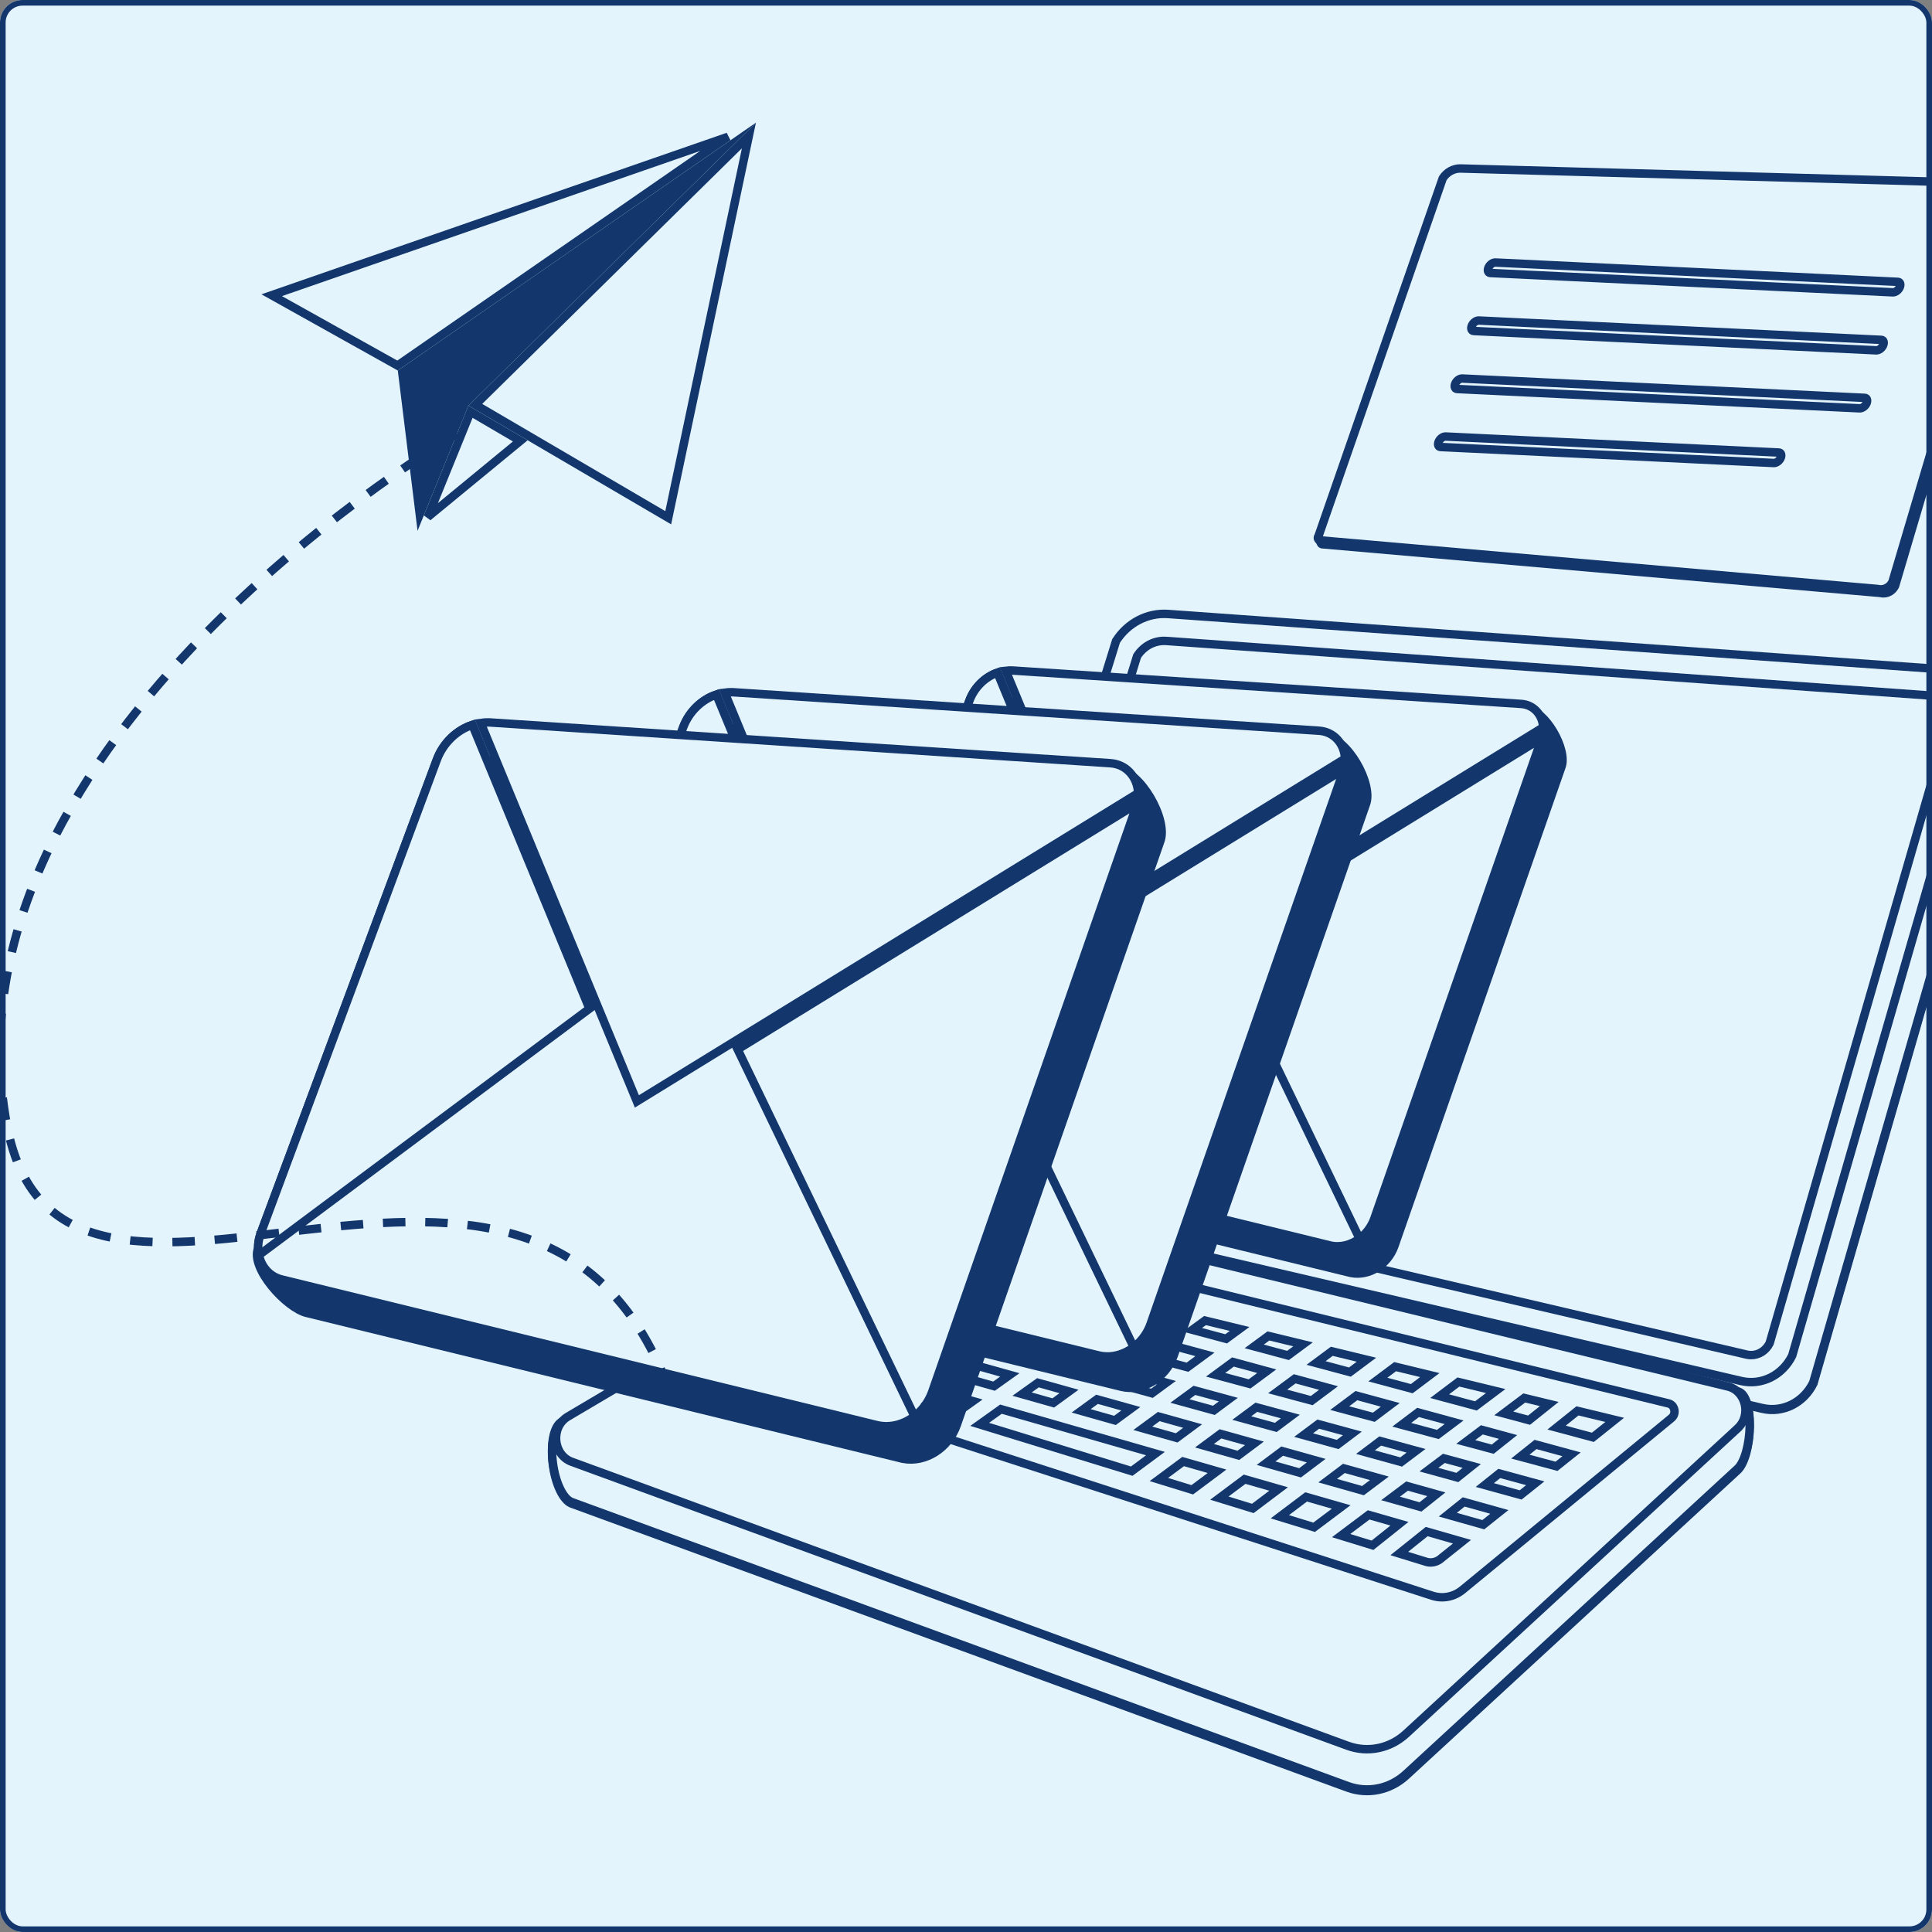<?xml version="1.0" encoding="utf-8"?>
<svg xmlns="http://www.w3.org/2000/svg" fill="none" height="100%" overflow="visible" preserveAspectRatio="none" style="display: block;" viewBox="0 0 343 343" width="100%">
<rect x="0" y="0" width="343" height="343" fill="#808080" stroke="none"/>
<g id="Frame 7">
<g clip-path="url(#clip0_0_1859)">
<rect fill="#E4F4FC" height="343" rx="4" width="343"/>
<g id="Group">
<g id="Vector">
<path d="M345.638 73.381C345.638 73.381 396.174 67.659 412.762 105.386C429.349 143.114 385.261 180.929 371.483 196.638C357.705 212.349 364.319 239.876 401.795 232.272C439.271 224.671 404.55 272.284 361.012 275.173" fill="#E4F4FC"/>
<path d="M345.638 73.381C345.638 73.381 396.174 67.659 412.762 105.386C429.349 143.114 385.261 180.929 371.483 196.638C357.705 212.349 364.319 239.876 401.795 232.272C439.271 224.671 404.55 272.284 361.012 275.173" stroke="#13376C" stroke-dasharray="3.99 3.52" stroke-width="1.5"/>
</g>
<g id="Group_2">
<g id="Group_3">
<path d="M201.912 118.724C203.989 115.484 207.505 113.676 211.145 113.936L350.775 123.914C354.296 124.166 356.545 128.242 354.845 131.72L354.817 131.779L354.799 131.841L321.948 245.61C320.201 249.133 316.487 250.947 312.887 250.107L177.038 218.397C173.363 217.539 171.56 212.941 173.72 209.51L173.773 209.427L173.802 209.332L201.912 118.724Z" fill="#E4F4FC" id="Vector_2" stroke="#13376C" stroke-width="1.5"/>
<path d="M201.871 118.591C203.949 115.351 207.465 113.543 211.105 113.803L211.115 113.804L211.127 113.805L349.179 119.604C349.953 119.66 350.816 120.133 351.679 121.002C352.532 121.861 353.318 123.043 353.933 124.354C354.547 125.664 354.977 127.072 355.141 128.368C355.306 129.676 355.191 130.796 354.805 131.587L354.777 131.645L354.758 131.708L321.907 245.476C320.16 249 316.446 250.814 312.847 249.973L176.997 218.263C173.322 217.405 171.519 212.808 173.68 209.377L173.733 209.294L173.762 209.199L201.871 118.591Z" fill="#E4F4FC" id="Vector_3" stroke="#13376C" stroke-width="1.5"/>
<path d="M198.142 113.793C200.22 110.553 203.736 108.745 207.376 109.005L347.006 118.982C350.527 119.234 352.775 123.311 351.076 126.789L351.048 126.847L351.029 126.91L318.178 240.679C316.431 244.202 312.717 246.016 309.118 245.176L173.268 213.466C169.593 212.607 167.79 208.01 169.951 204.579L170.004 204.496L170.033 204.401L198.142 113.793Z" fill="#E4F4FC" id="Vector_4" stroke="#13376C" stroke-width="1.5"/>
<path d="M206.681 113.779C206.81 113.779 206.942 113.782 207.073 113.791V113.792L346.702 123.769L346.703 123.77C346.816 123.778 346.882 123.812 346.927 123.848C346.98 123.89 347.027 123.951 347.065 124.024L347.067 124.027C347.105 124.099 347.134 124.181 347.141 124.266C347.148 124.344 347.138 124.446 347.074 124.576L347.046 124.634L347.029 124.697L314.179 238.461C313.509 239.788 312.245 240.581 310.88 240.581C310.617 240.581 310.348 240.549 310.083 240.487L174.232 208.777H174.231C173.851 208.687 173.682 208.407 173.602 208.196C173.526 207.995 173.45 207.636 173.693 207.25L173.745 207.167L173.775 207.074L201.882 116.472C202.985 114.772 204.776 113.779 206.681 113.779Z" fill="#E4F4FC" id="Vector_5" stroke="#13376C" stroke-width="1.5"/>
</g>
<g id="Group_4">
<path d="M163.582 221.804C165.849 220.463 168.496 220.062 171.018 220.673L171.035 220.678L171.053 220.681L308.582 247.32C309.147 247.458 309.69 248.028 310.091 249.184C310.481 250.31 310.664 251.807 310.641 253.401C310.619 254.99 310.394 256.627 310.004 258.017C309.609 259.421 309.074 260.466 308.502 261.002L308.486 261.018L249.645 315.218C246.778 317.859 242.823 318.668 239.259 317.362L101.502 266.945L101.368 266.89C100.698 266.582 100.016 265.803 99.429 264.58C98.817 263.306 98.373 261.686 98.158 260.023C97.943 258.36 97.963 256.7 98.242 255.352C98.526 253.984 99.041 253.094 99.675 252.708L163.526 221.833L163.555 221.819L163.582 221.804Z" fill="#E4F4FC" id="Vector_6" stroke="#13376C" stroke-width="1.5"/>
<path d="M163.582 221.524C165.849 220.184 168.496 219.783 171.018 220.394L171.035 220.399L171.053 220.401L308.582 247.041C309.147 247.179 309.69 247.748 310.091 248.904C310.481 250.03 310.664 251.527 310.641 253.122C310.619 254.71 310.394 256.347 310.004 257.737C309.609 259.142 309.074 260.187 308.502 260.723L308.486 260.738L249.645 314.939C246.778 317.58 242.823 318.388 239.259 317.083L101.502 266.666L101.368 266.61C100.698 266.303 100.016 265.524 99.429 264.301C98.817 263.027 98.373 261.407 98.158 259.744C97.943 258.08 97.963 256.421 98.242 255.072C98.526 253.704 99.041 252.815 99.675 252.429L163.526 221.554L163.555 221.54L163.582 221.524Z" fill="#E4F4FC" id="Vector_7" stroke="#13376C" stroke-width="1.5"/>
<path d="M163.58 214.377C165.706 213.12 168.165 212.69 170.542 213.144L171.017 213.246L306.774 246.158C309.921 246.921 311.011 251.265 308.487 253.59V253.591L249.646 307.791C246.778 310.432 242.824 311.241 239.259 309.936L101.502 259.519H101.501C98.149 258.292 97.708 253.338 100.847 251.48L163.58 214.377Z" fill="#E4F4FC" id="Vector_8" stroke="#13376C" stroke-width="1.5"/>
<path d="M171.43 220.55C172.979 219.675 174.768 219.427 176.471 219.844L296.249 249.166C297.308 249.426 297.696 250.977 296.752 251.753L259.661 282.249C258.127 283.51 256.126 283.897 254.287 283.301L135.242 244.727C133.731 244.237 133.487 241.958 134.931 241.143L171.43 220.551V220.55Z" fill="#E4F4FC" id="Vector_9" stroke="#13376C" stroke-width="1.5"/>
<g id="Group_5">
<path d="M222.705 256.248L219.855 258.377L213.83 256.671L216.676 254.561L222.705 256.248Z" fill="#E4F4FC" id="Vector_10" stroke="#13376C" stroke-width="1.5"/>
<path d="M233.677 259.319L230.81 261.48L224.769 259.769L227.632 257.627L233.677 259.319Z" fill="#E4F4FC" id="Vector_11" stroke="#13376C" stroke-width="1.5"/>
<path d="M211.734 253.177L208.9 255.276L202.888 253.573L205.717 251.493L211.734 253.177Z" fill="#E4F4FC" id="Vector_12" stroke="#13376C" stroke-width="1.5"/>
<path d="M192.562 234.629L189.299 236.954L183.933 235.513L187.261 233.183L192.562 234.629Z" fill="#E4F4FC" id="Vector_13" stroke="#13376C" stroke-width="1.5"/>
<path d="M244.888 262.457L241.977 264.641L235.711 262.867L238.59 260.695L244.888 262.457Z" fill="#E4F4FC" id="Vector_14" stroke="#13376C" stroke-width="1.5"/>
<path d="M179.279 244.094L176.474 246.094L171.023 244.55L173.847 242.574L179.279 244.094Z" fill="#E4F4FC" id="Vector_15" stroke="#13376C" stroke-width="1.5"/>
<path d="M200.761 250.107L197.944 252.173L191.946 250.475L194.756 248.427L200.761 250.107Z" fill="#E4F4FC" id="Vector_16" stroke="#13376C" stroke-width="1.5"/>
<path d="M251.402 257.568L248.755 259.556L242.417 257.808L245.034 255.833L251.402 257.568Z" fill="#E4F4FC" id="Vector_17" stroke="#13376C" stroke-width="1.5"/>
<path d="M253.843 244.127L250.636 246.541L244.617 244.924L247.682 242.633L253.843 244.127Z" fill="#E4F4FC" id="Vector_18" stroke="#13376C" stroke-width="1.5"/>
<path d="M275.046 249.267L271.459 252.133L266.969 250.928L270.612 248.192L275.046 249.267Z" fill="#E4F4FC" id="Vector_19" stroke="#13376C" stroke-width="1.5"/>
<path d="M242.593 241.399L239.655 243.592L233.644 241.979L236.438 239.906L242.593 241.399Z" fill="#E4F4FC" id="Vector_20" stroke="#13376C" stroke-width="1.5"/>
<path d="M267.729 255.115L265.014 257.285L260.222 255.998L263.084 253.848L267.729 255.115Z" fill="#E4F4FC" id="Vector_21" stroke="#13376C" stroke-width="1.5"/>
<path d="M261.29 260.262L258.731 262.306L253.68 260.913L256.342 258.913L261.29 260.262Z" fill="#E4F4FC" id="Vector_22" stroke="#13376C" stroke-width="1.5"/>
<path d="M265.541 246.962L262.023 249.6L255.586 247.871L258.918 245.357L265.541 246.962Z" fill="#E4F4FC" id="Vector_23" stroke="#13376C" stroke-width="1.5"/>
<path d="M258.154 252.504L255.27 254.669L248.859 252.947L251.756 250.76L258.154 252.504Z" fill="#E4F4FC" id="Vector_24" stroke="#13376C" stroke-width="1.5"/>
<path d="M196.052 242.482L193.516 244.325L188.022 242.811L190.575 240.988L196.052 242.482Z" fill="#E4F4FC" id="Vector_25" stroke="#13376C" stroke-width="1.5"/>
<path d="M246.821 249.416L243.901 251.616L237.845 249.989L240.804 247.776L246.821 249.416Z" fill="#E4F4FC" id="Vector_26" stroke="#13376C" stroke-width="1.5"/>
<path d="M207.064 245.483L204.51 247.358L198.498 245.7L201.047 243.843L207.064 245.483Z" fill="#E4F4FC" id="Vector_27" stroke="#13376C" stroke-width="1.5"/>
<path d="M185.555 239.621L183.016 241.431L177.61 239.94L180.163 238.153L185.555 239.621Z" fill="#E4F4FC" id="Vector_28" stroke="#13376C" stroke-width="1.5"/>
<path d="M175.122 236.778L172.581 238.554L167.257 237.087L169.814 235.332L175.122 236.778Z" fill="#E4F4FC" id="Vector_29" stroke="#13376C" stroke-width="1.5"/>
<path d="M235.857 246.428L232.875 248.656L226.829 247.031L229.851 244.791L235.857 246.428Z" fill="#E4F4FC" id="Vector_30" stroke="#13376C" stroke-width="1.5"/>
<path d="M218.074 248.483L215.503 250.388L209.48 248.727L212.047 246.841L218.074 248.483Z" fill="#E4F4FC" id="Vector_31" stroke="#13376C" stroke-width="1.5"/>
<path d="M202.953 237.461L199.781 239.768L194.331 238.306L197.57 235.993L202.953 237.461Z" fill="#E4F4FC" id="Vector_32" stroke="#13376C" stroke-width="1.5"/>
<path d="M213.922 240.45L210.814 242.732L204.79 241.115L207.939 238.82L213.922 240.45Z" fill="#E4F4FC" id="Vector_33" stroke="#13376C" stroke-width="1.5"/>
<path d="M224.89 243.439L221.846 245.693L215.81 244.072L218.894 241.805L224.89 243.439Z" fill="#E4F4FC" id="Vector_34" stroke="#13376C" stroke-width="1.5"/>
<path d="M240.093 254.485L237.486 256.449L231.437 254.781L234.039 252.836L240.093 254.485Z" fill="#E4F4FC" id="Vector_35" stroke="#13376C" stroke-width="1.5"/>
<path d="M229.086 251.485L226.497 253.419L220.459 251.754L223.043 249.839L229.086 251.485Z" fill="#E4F4FC" id="Vector_36" stroke="#13376C" stroke-width="1.5"/>
<path d="M189.789 247.036L186.991 249.071L181.452 247.503L184.269 245.491L189.789 247.036Z" fill="#E4F4FC" id="Vector_37" stroke="#13376C" stroke-width="1.5"/>
<path d="M248.454 270.519L243.672 274.34L238.094 272.624L242.986 268.948L248.454 270.519Z" fill="#E4F4FC" id="Vector_38" stroke="#13376C" stroke-width="1.5"/>
<path d="M238.106 267.544L233.303 271.149L227.217 269.277L231.883 265.756L238.106 267.544Z" fill="#E4F4FC" id="Vector_39" stroke="#13376C" stroke-width="1.5"/>
<path d="M255.001 265.288L252.19 267.533L246.875 266.028L249.799 263.832L255.001 265.288Z" fill="#E4F4FC" id="Vector_40" stroke="#13376C" stroke-width="1.5"/>
<path d="M226.998 264.351L222.418 267.801L216.477 265.972L220.963 262.616L226.998 264.351Z" fill="#E4F4FC" id="Vector_41" stroke="#13376C" stroke-width="1.5"/>
<path d="M216.065 261.208L211.668 264.492L205.742 262.668L210.045 259.477L216.065 261.208Z" fill="#E4F4FC" id="Vector_42" stroke="#13376C" stroke-width="1.5"/>
<path d="M266.189 268.419L263.339 270.691L257.038 268.908L259.859 266.647L266.189 268.419Z" fill="#E4F4FC" id="Vector_43" stroke="#13376C" stroke-width="1.5"/>
<path d="M279.009 258.19L276.332 260.324L269.913 258.601L272.608 256.445L279.009 258.19Z" fill="#E4F4FC" id="Vector_44" stroke="#13376C" stroke-width="1.5"/>
<path d="M151.898 242.758L148.534 245.063L143.347 243.466L146.918 241.328L151.898 242.758Z" fill="#E4F4FC" id="Vector_45" stroke="#13376C" stroke-width="1.5"/>
<path d="M259.555 273.712L255.966 276.576L255.944 276.594L255.922 276.613L255.91 276.625C255.367 277.124 254.682 277.391 253.981 277.391H253.979C253.656 277.391 253.336 277.334 253.026 277.221L253.008 277.216L252.99 277.21L248.424 275.803L253.289 271.91L259.555 273.712Z" fill="#E4F4FC" id="Vector_46" stroke="#13376C" stroke-width="1.5"/>
<path d="M174.849 225.053C175.06 225.053 175.273 225.079 175.482 225.129L177.064 225.512L175.729 226.428L173.019 225.7L173.461 225.436C173.886 225.185 174.366 225.053 174.849 225.053Z" fill="#E4F4FC" id="Vector_47" stroke="#13376C" stroke-width="1.5"/>
<path d="M286.665 252.082L282.789 255.176L276.351 253.448L280.057 250.481L286.665 252.082Z" fill="#E4F4FC" id="Vector_48" stroke="#13376C" stroke-width="1.5"/>
<path d="M272.562 263.334L269.967 265.404L263.606 263.65L266.176 261.593L272.562 263.334Z" fill="#E4F4FC" id="Vector_49" stroke="#13376C" stroke-width="1.5"/>
<path d="M220.071 235.939L217.679 237.693L211.69 236.085L213.933 234.45L220.071 235.939Z" fill="#E4F4FC" id="Vector_50" stroke="#13376C" stroke-width="1.5"/>
<path d="M187.594 228.065L185.993 229.184L180.799 227.789L182.275 226.774L187.594 228.065Z" fill="#E4F4FC" id="Vector_51" stroke="#13376C" stroke-width="1.5"/>
<path d="M198.173 230.63L196.314 231.956L191.038 230.539L192.778 229.321L198.173 230.63Z" fill="#E4F4FC" id="Vector_52" stroke="#13376C" stroke-width="1.5"/>
<path d="M171.956 229.013L168.512 231.374L165.083 230.452L168.885 228.175L171.956 229.013Z" fill="#E4F4FC" id="Vector_53" stroke="#13376C" stroke-width="1.5"/>
<path d="M182.23 231.812L178.877 234.155L173.594 232.737L177.01 230.391L182.23 231.812Z" fill="#E4F4FC" id="Vector_54" stroke="#13376C" stroke-width="1.5"/>
<path d="M208.801 233.206L206.691 234.742L201.335 233.303L203.329 231.879L208.801 233.206Z" fill="#E4F4FC" id="Vector_55" stroke="#13376C" stroke-width="1.5"/>
<path d="M231.336 238.67L228.668 240.643L222.668 239.032L225.189 237.178L231.336 238.67Z" fill="#E4F4FC" id="Vector_56" stroke="#13376C" stroke-width="1.5"/>
<path d="M158.454 238.266L155.64 240.193L151.005 238.881L154.079 237.041L158.454 238.266Z" fill="#E4F4FC" id="Vector_57" stroke="#13376C" stroke-width="1.5"/>
<path d="M162.286 245.746L158.759 248.209L153.444 246.573L156.903 244.198L162.286 245.746Z" fill="#E4F4FC" id="Vector_58" stroke="#13376C" stroke-width="1.5"/>
<path d="M172.742 248.752L169.058 251.379L163.649 249.714L167.27 247.178L172.742 248.752Z" fill="#E4F4FC" id="Vector_59" stroke="#13376C" stroke-width="1.5"/>
<path d="M205.132 258.065L200.919 261.184L173.926 252.877L177.705 250.179L205.132 258.065Z" fill="#E4F4FC" id="Vector_60" stroke="#13376C" stroke-width="1.5"/>
<path d="M164.75 233.951L162.206 235.694L158.182 234.584L160.963 232.919L164.75 233.951Z" fill="#E4F4FC" id="Vector_61" stroke="#13376C" stroke-width="1.5"/>
<path d="M168.835 241.171L166.024 243.135L160.663 241.616L163.489 239.676L168.835 241.171Z" fill="#E4F4FC" id="Vector_62" stroke="#13376C" stroke-width="1.5"/>
</g>
</g>
</g>
<g id="Group_6">
<path d="M183.37 123.893L184.169 123.945V123.91L271.355 125.971C271.974 126.012 272.734 126.389 273.549 127.115C274.349 127.829 275.128 128.815 275.777 129.916C276.426 131.016 276.928 132.204 277.195 133.308C277.465 134.427 277.476 135.385 277.236 136.075L247.579 221.138C246.39 224.549 243.019 226.589 239.937 226.01L239.64 225.945L153.007 204.748C152.369 204.592 151.529 204.141 150.621 203.445C149.725 202.759 148.814 201.872 148.033 200.908C147.25 199.941 146.618 198.922 146.256 197.973C145.893 197.024 145.833 196.236 146.043 195.649L175.651 129.292L175.661 129.27L175.67 129.248C176.924 125.873 180.154 123.682 183.37 123.893Z" fill="#13376C" id="Vector_63" stroke="#13376C" stroke-width="1.5"/>
<path d="M200.128 175.273L200.464 176.087L201.214 175.626L273.733 131.028C273.713 131.093 273.694 131.157 273.671 131.222L273.669 131.226L244.013 216.286C243.954 216.453 243.894 216.611 243.828 216.766L243.823 216.776C243.793 216.848 243.779 216.882 243.763 216.912L243.752 216.933L243.743 216.954C243.491 217.511 243.176 218.025 242.811 218.487L242.806 218.494L242.8 218.502C242.764 218.55 242.726 218.597 242.688 218.642L242.678 218.653C242.584 218.768 242.493 218.875 242.4 218.973L242.386 218.986C242.348 219.028 242.322 219.055 242.268 219.111C242.171 219.209 242.09 219.292 242.007 219.367H242.006L241.999 219.374C241.655 219.697 241.287 219.978 240.894 220.224L240.887 220.228C240.811 220.277 240.777 220.299 240.742 220.318L240.699 220.34L240.689 220.347L240.673 220.356C240.585 220.405 240.523 220.442 240.458 220.476L240.449 220.481L240.439 220.485C240.346 220.537 240.26 220.58 240.176 220.616L240.159 220.624L240.141 220.633L239.968 220.713C239.643 220.857 239.307 220.971 238.964 221.059L238.954 221.062L238.944 221.065C238.881 221.083 238.815 221.097 238.725 221.115L238.712 221.118L238.699 221.121C238.638 221.136 238.575 221.148 238.496 221.16L238.443 221.169L238.429 221.172C238.351 221.185 238.311 221.193 238.263 221.198L238.232 221.202C238.113 221.221 238 221.234 237.891 221.239H237.888C237.772 221.246 237.77 221.249 237.727 221.249H237.709L237.691 221.25C237.155 221.276 236.614 221.224 236.075 221.093L149.444 199.895H149.445C149.337 199.868 149.242 199.842 149.155 199.814L149.148 199.811L149.14 199.809C148.998 199.765 148.868 199.717 148.75 199.662L148.738 199.655L148.725 199.651L148.485 199.536C148.366 199.474 148.264 199.416 148.172 199.357L148.166 199.353L148.158 199.348C148.082 199.301 148.01 199.25 147.93 199.192L147.921 199.185L147.912 199.179L147.749 199.05L147.736 199.038L147.722 199.027C147.713 199.02 147.702 199.012 147.696 199.007C147.688 199.001 147.683 198.997 147.679 198.993C147.672 198.987 147.671 198.987 147.673 198.989L147.648 198.965L147.621 198.943C147.588 198.916 147.551 198.882 147.481 198.813L147.478 198.81C147.447 198.779 147.418 198.75 147.387 198.717L147.366 198.695L147.237 198.551L147.216 198.527L147.207 198.518C147.204 198.515 147.202 198.511 147.198 198.506C147.192 198.498 147.182 198.486 147.171 198.473L147.155 198.451L147.136 198.431L147.02 198.283L147.009 198.269L146.998 198.253C146.947 198.188 146.899 198.117 146.849 198.034L146.846 198.03L146.704 197.786C146.659 197.706 146.618 197.626 146.581 197.546L146.576 197.535L146.571 197.526L146.497 197.363L146.491 197.35L146.485 197.337L146.414 197.158C146.393 197.102 146.381 197.067 146.373 197.038L146.366 197.013L146.356 196.988L146.286 196.765L146.284 196.759L146.217 196.489L146.215 196.48L146.201 196.412L146.199 196.405L146.155 196.159C146.136 196.014 146.122 195.904 146.116 195.795L146.115 195.785L146.114 195.776L146.102 195.573C146.082 195.098 146.127 194.605 146.242 194.1C146.302 193.848 146.376 193.598 146.467 193.347L172.103 124.393C172.996 121.996 174.896 120.181 177.081 119.42L200.128 175.273Z" fill="#E4F4FC" id="Vector_64" stroke="#13376C" stroke-width="1.5"/>
<path d="M200.128 175.273L200.464 176.087L201.214 175.626L273.733 131.028C273.713 131.093 273.694 131.157 273.671 131.222L273.669 131.226L244.013 216.286C243.954 216.453 243.894 216.611 243.828 216.766L243.823 216.776C243.793 216.848 243.779 216.882 243.763 216.912L243.752 216.933L243.743 216.954C243.491 217.511 243.176 218.025 242.811 218.487L242.806 218.494L242.8 218.502C242.764 218.55 242.726 218.597 242.688 218.642L242.678 218.653C242.584 218.768 242.493 218.875 242.4 218.973L242.386 218.986C242.348 219.028 242.322 219.055 242.268 219.111C242.171 219.209 242.09 219.292 242.007 219.367H242.006L241.999 219.374C241.655 219.697 241.287 219.978 240.894 220.224L240.887 220.228C240.811 220.277 240.777 220.299 240.742 220.318L240.699 220.34L240.689 220.347L240.673 220.356C240.585 220.405 240.523 220.442 240.458 220.476L240.449 220.481L240.439 220.485C240.346 220.537 240.26 220.58 240.176 220.616L240.159 220.624L240.141 220.633L239.968 220.713C239.643 220.857 239.307 220.971 238.964 221.059L238.954 221.062L238.944 221.065C238.881 221.083 238.815 221.097 238.725 221.115L238.712 221.118L238.699 221.121C238.638 221.136 238.575 221.148 238.496 221.16L238.443 221.169L238.429 221.172C238.351 221.185 238.311 221.193 238.263 221.198L238.232 221.202C238.113 221.221 238 221.234 237.891 221.239H237.888C237.772 221.246 237.77 221.249 237.727 221.249H237.709L237.691 221.25C237.155 221.276 236.614 221.224 236.075 221.093L149.444 199.895H149.445C149.337 199.868 149.242 199.842 149.155 199.814L149.148 199.811L149.14 199.809C148.998 199.765 148.868 199.717 148.75 199.662L148.738 199.655L148.725 199.651L148.485 199.536C148.366 199.474 148.264 199.416 148.172 199.357L148.166 199.353L148.158 199.348C148.082 199.301 148.01 199.25 147.93 199.192L147.921 199.185L147.912 199.179L147.749 199.05L147.736 199.038L147.722 199.027C147.713 199.02 147.702 199.012 147.696 199.007C147.688 199.001 147.683 198.997 147.679 198.993C147.672 198.987 147.671 198.987 147.673 198.989L147.648 198.965L147.621 198.943C147.588 198.916 147.551 198.882 147.481 198.813L147.478 198.81C147.447 198.779 147.418 198.75 147.387 198.717L147.366 198.695L147.237 198.551L147.216 198.527L147.207 198.518C147.204 198.515 147.202 198.511 147.198 198.506C147.192 198.498 147.182 198.486 147.171 198.473L147.155 198.451L147.136 198.431L147.02 198.283L147.009 198.269L146.998 198.253C146.947 198.188 146.899 198.117 146.849 198.034L146.846 198.03L146.704 197.786C146.659 197.706 146.618 197.626 146.581 197.546L146.576 197.535L146.571 197.526L146.497 197.363L146.491 197.35L146.485 197.337L146.414 197.158C146.393 197.102 146.381 197.067 146.373 197.038L146.366 197.013L146.356 196.988L146.286 196.765L146.284 196.759L146.217 196.489L146.215 196.48L146.201 196.412L146.199 196.405L146.155 196.159C146.136 196.014 146.122 195.904 146.116 195.795L146.115 195.785L146.114 195.776L146.102 195.573C146.082 195.098 146.127 194.605 146.242 194.1C146.302 193.848 146.376 193.598 146.467 193.347L172.103 124.393C172.996 121.996 174.896 120.181 177.081 119.42L200.128 175.273Z" fill="#E4F4FC" id="Vector_65" stroke="#13376C" stroke-width="1.5"/>
<path d="M241.367 219.894C239.806 221.059 237.877 221.54 236.073 221.097L149.439 199.898L149.107 199.803C147.617 199.313 146.576 198.074 146.225 196.53L207.928 150.525L241.367 219.894Z" fill="#E4F4FC" id="Vector_66" stroke="#13376C" stroke-width="1.5"/>
<path d="M178.559 119.08C178.971 119.029 179.387 119.015 179.802 119.043L270.055 124.971H270.056C272.272 125.114 273.851 126.883 273.973 129.124L201.177 173.891L178.559 119.08Z" fill="#E4F4FC" id="Vector_67" stroke="#13376C" stroke-width="1.5"/>
</g>
<g id="Group_7">
<path d="M199.114 246.207L99.37 221.801C98.614 221.616 97.632 221.087 96.581 220.281C95.542 219.485 94.487 218.458 93.582 217.341C92.675 216.221 91.94 215.037 91.518 213.931C91.093 212.819 91.016 211.878 91.276 211.165L125.366 134.768L125.376 134.745L125.384 134.723C126.757 131.027 130.169 128.545 133.699 128.47L134.396 128.487L235.666 130.879C236.415 130.929 237.314 131.383 238.26 132.227C239.192 133.058 240.096 134.202 240.848 135.477C241.599 136.752 242.182 138.13 242.492 139.415C242.806 140.714 242.824 141.841 242.537 142.664L208.39 240.6C206.96 244.699 202.818 247.113 199.114 246.207Z" fill="#13376C" id="Vector_68" stroke="#13376C" stroke-width="1.5"/>
<path d="M153.756 187.719L154.092 188.534L154.842 188.072L238.586 136.571C238.564 136.656 238.54 136.741 238.514 136.826L238.431 137.081L204.284 235.016C204.216 235.21 204.146 235.392 204.068 235.577L204.066 235.582C204.026 235.676 204.01 235.715 203.988 235.757L203.979 235.776L203.97 235.795C203.678 236.443 203.309 237.044 202.883 237.585L202.873 237.599C202.83 237.657 202.785 237.713 202.742 237.762L202.735 237.771L202.728 237.78C202.622 237.909 202.515 238.032 202.404 238.147L202.398 238.154L202.39 238.163C202.35 238.207 202.308 238.249 202.258 238.301C202.149 238.412 202.045 238.515 201.942 238.61L201.935 238.616C201.533 238.992 201.102 239.322 200.645 239.607H200.644C200.547 239.668 200.507 239.695 200.451 239.726L200.422 239.742L200.415 239.746L200.383 239.765C200.289 239.819 200.212 239.862 200.138 239.9L200.128 239.906L200.117 239.911C200.006 239.972 199.9 240.027 199.796 240.073L199.773 240.084L199.566 240.179C199.185 240.347 198.791 240.481 198.39 240.584L198.376 240.588C198.294 240.611 198.212 240.63 198.119 240.649L198.103 240.652L198.087 240.656C198.011 240.674 197.935 240.688 197.833 240.705L197.798 240.71L197.777 240.716C197.66 240.733 197.653 240.738 197.582 240.746L197.56 240.748L197.538 240.751C197.4 240.773 197.265 240.787 197.131 240.794C196.988 240.801 197.004 240.806 196.941 240.806H196.903C196.276 240.837 195.643 240.776 195.009 240.624L95.271 216.217H95.272C95.136 216.183 95.029 216.154 94.934 216.122L94.914 216.116L94.67 216.032C94.592 216.002 94.518 215.972 94.448 215.94L94.434 215.933L94.418 215.926C94.337 215.893 94.25 215.851 94.138 215.794C93.998 215.721 93.877 215.653 93.77 215.583L93.752 215.571L93.621 215.486C93.579 215.456 93.536 215.425 93.493 215.392L93.48 215.381L93.465 215.372C93.398 215.325 93.335 215.276 93.275 215.223L93.258 215.207L93.238 215.192L93.17 215.135L93.151 215.118L93.131 215.101L92.954 214.936L92.948 214.93L92.848 214.827L92.822 214.801C92.782 214.762 92.737 214.711 92.673 214.634L92.653 214.611L92.636 214.592C92.634 214.59 92.629 214.585 92.622 214.575L92.593 214.533L92.559 214.495L92.415 214.312L92.404 214.297L92.394 214.284L92.304 214.16L92.211 214.017C92.093 213.827 91.989 213.639 91.898 213.447L91.894 213.44L91.891 213.433L91.799 213.231L91.794 213.22L91.789 213.209L91.707 213.003C91.683 212.94 91.665 212.89 91.653 212.845L91.646 212.82L91.637 212.794L91.553 212.529L91.552 212.528L91.51 212.373C91.497 212.321 91.486 212.27 91.477 212.219L91.474 212.205L91.47 212.19L91.452 212.113C91.431 212.019 91.413 211.919 91.398 211.815C91.377 211.659 91.36 211.524 91.353 211.393V211.384L91.352 211.376L91.337 211.137C91.313 210.579 91.366 209.999 91.5 209.41C91.57 209.115 91.657 208.823 91.765 208.524L121.28 129.142C122.333 126.316 124.591 124.182 127.182 123.315L153.756 187.719Z" fill="#E4F4FC" id="Vector_69" stroke="#13376C" stroke-width="1.5"/>
<path d="M153.756 187.719L154.092 188.534L154.842 188.072L238.586 136.571C238.564 136.656 238.54 136.741 238.514 136.826L238.431 137.081L204.284 235.016C204.216 235.21 204.146 235.392 204.068 235.577L204.066 235.582C204.026 235.676 204.01 235.715 203.988 235.757L203.979 235.776L203.97 235.795C203.678 236.443 203.309 237.044 202.883 237.585L202.873 237.599C202.83 237.657 202.785 237.713 202.742 237.762L202.735 237.771L202.728 237.78C202.622 237.909 202.515 238.032 202.404 238.147L202.398 238.154L202.39 238.163C202.35 238.207 202.308 238.249 202.258 238.301C202.149 238.412 202.045 238.515 201.942 238.61L201.935 238.616C201.533 238.992 201.102 239.322 200.645 239.607H200.644C200.547 239.668 200.507 239.695 200.451 239.726L200.422 239.742L200.415 239.746L200.383 239.765C200.289 239.819 200.212 239.862 200.138 239.9L200.128 239.906L200.117 239.911C200.006 239.972 199.9 240.027 199.796 240.073L199.773 240.084L199.566 240.179C199.185 240.347 198.791 240.481 198.39 240.584L198.376 240.588C198.294 240.611 198.212 240.63 198.119 240.649L198.103 240.652L198.087 240.656C198.011 240.674 197.935 240.688 197.833 240.705L197.798 240.71L197.777 240.716C197.66 240.733 197.653 240.738 197.582 240.746L197.56 240.748L197.538 240.751C197.4 240.773 197.265 240.787 197.131 240.794C196.988 240.801 197.004 240.806 196.941 240.806H196.903C196.276 240.837 195.643 240.776 195.009 240.624L95.271 216.217H95.272C95.136 216.183 95.029 216.154 94.934 216.122L94.914 216.116L94.67 216.032C94.592 216.002 94.518 215.972 94.448 215.94L94.434 215.933L94.418 215.926C94.337 215.893 94.25 215.851 94.138 215.794C93.998 215.721 93.877 215.653 93.77 215.583L93.752 215.571L93.621 215.486C93.579 215.456 93.536 215.425 93.493 215.392L93.48 215.381L93.465 215.372C93.398 215.325 93.335 215.276 93.275 215.223L93.258 215.207L93.238 215.192L93.17 215.135L93.151 215.118L93.131 215.101L92.954 214.936L92.948 214.93L92.848 214.827L92.822 214.801C92.782 214.762 92.737 214.711 92.673 214.634L92.653 214.611L92.636 214.592C92.634 214.59 92.629 214.585 92.622 214.575L92.593 214.533L92.559 214.495L92.415 214.312L92.404 214.297L92.394 214.284L92.304 214.16L92.211 214.017C92.093 213.827 91.989 213.639 91.898 213.447L91.894 213.44L91.891 213.433L91.799 213.231L91.794 213.22L91.789 213.209L91.707 213.003C91.683 212.94 91.665 212.89 91.653 212.845L91.646 212.82L91.637 212.794L91.553 212.529L91.552 212.528L91.51 212.373C91.497 212.321 91.486 212.27 91.477 212.219L91.474 212.205L91.47 212.19L91.452 212.113C91.431 212.019 91.413 211.919 91.398 211.815C91.377 211.659 91.36 211.524 91.353 211.393V211.384L91.352 211.376L91.337 211.137C91.313 210.579 91.366 209.999 91.5 209.41C91.57 209.115 91.657 208.823 91.765 208.524L121.28 129.142C122.333 126.316 124.591 124.182 127.182 123.315L153.756 187.719Z" fill="#E4F4FC" id="Vector_70" stroke="#13376C" stroke-width="1.5"/>
<path d="M201.277 239.168C199.506 240.521 197.31 241.113 195.229 240.677L195.011 240.628L95.264 216.219H95.263C93.276 215.735 91.888 214.163 91.463 212.184L162.674 159.09L201.277 239.168Z" fill="#E4F4FC" id="Vector_71" stroke="#13376C" stroke-width="1.5"/>
<path d="M129.949 122.892L130.259 122.906L234.171 129.731H234.172C236.812 129.901 238.677 132.026 238.79 134.687L154.805 186.336L128.66 122.968C129.086 122.908 129.517 122.882 129.949 122.892Z" fill="#E4F4FC" id="Vector_72" stroke="#13376C" stroke-width="1.5"/>
</g>
<g id="Group_8">
<path d="M91.452 134.178L92.251 134.231V134.196L198.726 136.711C199.53 136.768 200.487 137.257 201.487 138.148C202.478 139.032 203.438 140.247 204.236 141.601C205.033 142.954 205.652 144.418 205.982 145.783C206.315 147.162 206.335 148.365 206.028 149.248L169.873 252.947C168.399 257.17 164.219 259.716 160.372 258.994L160 258.914L54.385 233.071C53.576 232.873 52.53 232.309 51.416 231.455C50.313 230.609 49.194 229.519 48.234 228.334C47.272 227.146 46.49 225.888 46.041 224.712C45.589 223.529 45.505 222.52 45.786 221.752L81.882 140.857L81.892 140.835L81.9 140.813C83.452 136.639 87.451 133.915 91.452 134.178Z" fill="#13376C" id="Vector_73" stroke="#13376C" stroke-width="1.5"/>
<path d="M112.016 196.928L112.352 197.742L113.103 197.281L201.865 142.692C201.812 142.906 201.75 143.123 201.675 143.34L201.043 145.154L201.044 145.153L165.524 247.032C165.449 247.242 165.376 247.436 165.293 247.628L165.29 247.635C165.253 247.724 165.229 247.779 165.202 247.832L165.194 247.848L165.188 247.863C164.876 248.553 164.484 249.193 164.031 249.768H164.03L164.024 249.778C163.977 249.84 163.926 249.903 163.875 249.963L163.867 249.972C163.751 250.113 163.638 250.245 163.522 250.366L163.514 250.373L163.507 250.381C163.459 250.433 163.414 250.482 163.366 250.531C163.25 250.65 163.139 250.759 163.028 250.862L163.025 250.866C162.597 251.267 162.139 251.618 161.652 251.922L161.643 251.927C161.566 251.976 161.506 252.013 161.449 252.044L161.419 252.059V252.06L161.367 252.09C161.28 252.14 161.191 252.189 161.105 252.234L161.094 252.241C160.965 252.312 160.857 252.366 160.753 252.411L160.734 252.42L160.714 252.43C160.649 252.462 160.584 252.492 160.502 252.528C160.097 252.707 159.677 252.85 159.249 252.96L159.236 252.964C159.144 252.989 159.056 253.009 158.958 253.029L158.925 253.037C158.847 253.056 158.773 253.068 158.651 253.09L158.574 253.103H158.572C158.483 253.118 158.442 253.126 158.377 253.134L158.36 253.136L158.342 253.139C158.198 253.162 158.051 253.176 157.901 253.185L157.897 253.186C157.781 253.194 157.75 253.198 157.701 253.198H157.684L157.665 253.199C156.997 253.232 156.322 253.166 155.648 253.004H155.647L50.035 227.16C49.893 227.124 49.782 227.095 49.683 227.06L49.659 227.053C49.477 226.996 49.312 226.935 49.161 226.865L49.147 226.858L49.132 226.852L48.836 226.712H48.837C48.687 226.633 48.552 226.558 48.431 226.479L48.424 226.475L48.417 226.471C48.325 226.414 48.236 226.352 48.142 226.28L48.12 226.265C48.042 226.209 47.971 226.153 47.905 226.096L47.886 226.077L47.864 226.061L47.799 226.007L47.781 225.99L47.763 225.975L47.568 225.796L47.562 225.789L47.451 225.677L47.44 225.664L47.428 225.652L47.257 225.464L47.24 225.444L47.223 225.427H47.224C47.221 225.423 47.217 225.418 47.212 225.411C47.206 225.404 47.201 225.395 47.193 225.385L47.171 225.356L47.148 225.33L46.989 225.129L46.968 225.099L46.87 224.965C46.838 224.917 46.806 224.868 46.774 224.815L46.772 224.812C46.645 224.606 46.533 224.408 46.437 224.203L46.432 224.193L46.427 224.184L46.332 223.977L46.328 223.966L46.323 223.955L46.234 223.731L46.232 223.726L46.172 223.554L46.166 223.533L46.159 223.514L46.064 223.216C46.03 223.1 46.003 222.993 45.984 222.892L45.982 222.884L45.981 222.875L45.962 222.791L45.961 222.784L45.904 222.47C45.881 222.299 45.861 222.154 45.854 222.016V222.006L45.853 221.997L45.837 221.742C45.812 221.146 45.868 220.529 46.011 219.902C46.085 219.589 46.178 219.28 46.292 218.966L77.545 134.905C78.669 131.886 81.087 129.609 83.861 128.695L112.016 196.928Z" fill="#E4F4FC" id="Vector_74" stroke="#13376C" stroke-width="1.5"/>
<path d="M112.016 196.928L112.352 197.742L113.103 197.281L201.865 142.692C201.812 142.906 201.75 143.123 201.675 143.34L201.043 145.154L201.044 145.153L165.524 247.032C165.449 247.242 165.376 247.436 165.293 247.628L165.29 247.635C165.253 247.724 165.229 247.779 165.202 247.832L165.194 247.848L165.188 247.863C164.876 248.553 164.484 249.193 164.031 249.768H164.03L164.024 249.778C163.977 249.84 163.926 249.903 163.875 249.963L163.867 249.972C163.751 250.113 163.638 250.245 163.522 250.366L163.514 250.373L163.507 250.381C163.459 250.433 163.414 250.482 163.366 250.531C163.25 250.65 163.139 250.759 163.028 250.862L163.025 250.866C162.597 251.267 162.139 251.618 161.652 251.922L161.643 251.927C161.566 251.976 161.506 252.013 161.449 252.044L161.419 252.059V252.06L161.367 252.09C161.28 252.14 161.191 252.189 161.105 252.234L161.094 252.241C160.965 252.312 160.857 252.366 160.753 252.411L160.734 252.42L160.714 252.43C160.649 252.462 160.584 252.492 160.502 252.528C160.097 252.707 159.677 252.85 159.249 252.96L159.236 252.964C159.144 252.989 159.056 253.009 158.958 253.029L158.925 253.037C158.847 253.056 158.773 253.068 158.651 253.09L158.574 253.103H158.572C158.483 253.118 158.442 253.126 158.377 253.134L158.36 253.136L158.342 253.139C158.198 253.162 158.051 253.176 157.901 253.185L157.897 253.186C157.781 253.194 157.75 253.198 157.701 253.198H157.684L157.665 253.199C156.997 253.232 156.322 253.166 155.648 253.004H155.647L50.035 227.16C49.893 227.124 49.782 227.095 49.683 227.06L49.659 227.053C49.477 226.996 49.312 226.935 49.161 226.865L49.147 226.858L49.132 226.852L48.836 226.712H48.837C48.687 226.633 48.552 226.558 48.431 226.479L48.424 226.475L48.417 226.471C48.325 226.414 48.236 226.352 48.142 226.28L48.12 226.265C48.042 226.209 47.971 226.153 47.905 226.096L47.886 226.077L47.864 226.061L47.799 226.007L47.781 225.99L47.763 225.975L47.568 225.796L47.562 225.789L47.451 225.677L47.44 225.664L47.428 225.652L47.257 225.464L47.24 225.444L47.223 225.427H47.224C47.221 225.423 47.217 225.418 47.212 225.411C47.206 225.404 47.201 225.395 47.193 225.385L47.171 225.356L47.148 225.33L46.989 225.129L46.968 225.099L46.87 224.965C46.838 224.917 46.806 224.868 46.774 224.815L46.772 224.812C46.645 224.606 46.533 224.408 46.437 224.203L46.432 224.193L46.427 224.184L46.332 223.977L46.328 223.966L46.323 223.955L46.234 223.731L46.232 223.726L46.172 223.554L46.166 223.533L46.159 223.514L46.064 223.216C46.03 223.1 46.003 222.993 45.984 222.892L45.982 222.884L45.981 222.875L45.962 222.791L45.961 222.784L45.904 222.47C45.881 222.299 45.861 222.154 45.854 222.016V222.006L45.853 221.997L45.837 221.742C45.812 221.146 45.868 220.529 46.011 219.902C46.085 219.589 46.178 219.28 46.292 218.966L77.545 134.905C78.669 131.886 81.087 129.609 83.861 128.695L112.016 196.928Z" fill="#E4F4FC" id="Vector_75" stroke="#13376C" stroke-width="1.5"/>
<path d="M162.352 251.427C160.462 252.883 158.112 253.523 155.883 253.056L155.65 253.003L50.036 227.158H50.035C47.903 226.638 46.416 224.947 45.97 222.824L121.439 166.557L162.352 251.427Z" fill="#E4F4FC" id="Vector_76" stroke="#13376C" stroke-width="1.5"/>
<path d="M86.771 128.254L87.102 128.269L197.13 135.496H197.131C199.959 135.679 201.952 137.961 202.064 140.809L113.07 195.539L85.342 128.343C85.815 128.273 86.292 128.242 86.771 128.254Z" fill="#E4F4FC" id="Vector_77" stroke="#13376C" stroke-width="1.5"/>
</g>
<g id="Group_9">
<path d="M259.715 30.613C259.8 30.613 259.887 30.616 259.97 30.622L259.985 30.623H260.001L357.285 33.325C357.294 33.326 357.301 33.327 357.304 33.328C357.308 33.329 357.31 33.329 357.31 33.329V33.33C357.314 33.333 357.329 33.346 357.345 33.378C357.362 33.409 357.369 33.436 357.371 33.456C357.372 33.465 357.372 33.476 357.37 33.488C357.368 33.5 357.362 33.52 357.348 33.549L357.321 33.604L357.303 33.664L336.438 104.015C336.011 104.85 335.219 105.336 334.376 105.337C334.211 105.337 334.044 105.319 333.879 105.28L333.826 105.267L333.772 105.262L234.703 96.62C234.634 96.598 234.591 96.566 234.558 96.531C234.514 96.483 234.483 96.424 234.465 96.374C234.425 96.268 234.393 96.105 234.507 95.925L234.552 95.852L234.581 95.771L256.603 32.351C257.325 31.249 258.486 30.613 259.715 30.613Z" fill="#E4F4FC" id="Vector_78" stroke="#13376C" stroke-width="1.5"/>
<path d="M259.253 29.911C259.338 29.911 259.425 29.914 259.508 29.92L259.523 29.921H259.539L356.822 32.623C356.832 32.623 356.839 32.625 356.842 32.626C356.846 32.627 356.848 32.627 356.848 32.627V32.628C356.852 32.631 356.867 32.644 356.883 32.675C356.9 32.707 356.907 32.734 356.909 32.754C356.909 32.763 356.909 32.774 356.907 32.786C356.904 32.798 356.9 32.818 356.886 32.846L356.859 32.902L356.841 32.962L335.976 103.313C335.549 104.148 334.757 104.634 333.914 104.634C333.749 104.634 333.582 104.617 333.416 104.578L333.364 104.565L333.31 104.56L234.241 95.918C234.172 95.896 234.129 95.864 234.096 95.829C234.052 95.781 234.021 95.722 234.002 95.672C233.963 95.566 233.931 95.402 234.044 95.222L234.09 95.15L234.119 95.069L256.141 31.649C256.863 30.547 258.024 29.911 259.253 29.911Z" fill="#E4F4FC" id="Vector_79" stroke="#13376C" stroke-width="1.5"/>
<g id="Group_10">
<path d="M265.486 46.606H265.487L336.934 50.038C337.125 50.048 337.232 50.13 337.294 50.23C337.363 50.341 337.415 50.546 337.331 50.838C337.247 51.133 337.05 51.415 336.791 51.619C336.529 51.824 336.257 51.909 336.045 51.899L264.597 48.466H264.598C264.407 48.457 264.299 48.375 264.237 48.275C264.168 48.163 264.116 47.959 264.2 47.666C264.284 47.371 264.481 47.089 264.74 46.886C265.001 46.681 265.274 46.596 265.486 46.606Z" fill="#E4F4FC" id="Vector_80" stroke="#13376C" stroke-width="1.5"/>
<path d="M262.539 56.904H262.54L333.987 60.336C334.178 60.346 334.285 60.427 334.347 60.528C334.416 60.639 334.468 60.844 334.385 61.136C334.3 61.431 334.104 61.713 333.845 61.916C333.583 62.122 333.31 62.207 333.098 62.197L261.65 58.764H261.651C261.46 58.755 261.352 58.673 261.29 58.573C261.221 58.461 261.169 58.257 261.253 57.964C261.337 57.669 261.534 57.387 261.793 57.184C262.055 56.979 262.327 56.894 262.539 56.904Z" fill="#E4F4FC" id="Vector_81" stroke="#13376C" stroke-width="1.5"/>
<path d="M259.594 67.201H259.595L331.043 70.633C331.234 70.642 331.341 70.723 331.403 70.823C331.472 70.935 331.524 71.14 331.44 71.433C331.356 71.728 331.159 72.009 330.9 72.212C330.638 72.418 330.366 72.504 330.154 72.493L329.368 72.455V72.456L258.707 69.062C258.515 69.052 258.407 68.971 258.345 68.87C258.277 68.759 258.225 68.554 258.308 68.262C258.393 67.967 258.589 67.685 258.848 67.482C259.11 67.276 259.383 67.191 259.594 67.201Z" fill="#E4F4FC" id="Vector_82" stroke="#13376C" stroke-width="1.5"/>
<path d="M256.647 77.499H256.648L315.795 80.341C315.987 80.35 316.094 80.432 316.157 80.532C316.225 80.644 316.277 80.849 316.194 81.141C316.109 81.436 315.912 81.717 315.654 81.92C315.392 82.125 315.119 82.212 314.908 82.201H314.907L255.759 79.36C255.568 79.35 255.46 79.269 255.398 79.168C255.329 79.057 255.277 78.852 255.361 78.56C255.445 78.265 255.642 77.983 255.901 77.779C256.162 77.574 256.435 77.489 256.647 77.499Z" fill="#E4F4FC" id="Vector_83" stroke="#13376C" stroke-width="1.5"/>
</g>
</g>
<path d="M81.134 77.01C81.134 77.01 -11.638 130.973 1.224 199.756C10.803 250.992 92.869 183.284 117.929 244.543" id="Vector_84" stroke="#13376C" stroke-dasharray="3.99 3.52" stroke-width="1.5"/>
<g id="Group_11">
<path d="M118.633 91.918L84.388 71.859L132.96 24.05L118.633 91.918Z" fill="#E4F4FC" id="Vector_85" stroke="#13376C" stroke-width="1.5"/>
<path d="M70.578 64.895L48.237 52.411L129.26 24.282L70.578 64.895Z" fill="#E4F4FC" id="Vector_86" stroke="#13376C" stroke-width="1.5"/>
<path d="M83.165 72.011L74.131 94.245L70.621 65.778L134.209 21.771L83.165 72.011Z" fill="#13376C" id="Vector_87"/>
<path d="M92.368 78.272L75.939 91.785L83.532 73.096L92.368 78.272Z" fill="#E4F4FC" id="Vector_88" stroke="#13376C" stroke-width="1.5"/>
</g>
</g>
</g>
<rect height="342" rx="3.5" stroke="#13376C" width="342" x="0.5" y="0.5"/>
</g>
<defs>
<clipPath id="clip0_0_1859">
<rect fill="white" height="343" rx="4" width="343"/>
</clipPath>
</defs>
</svg>